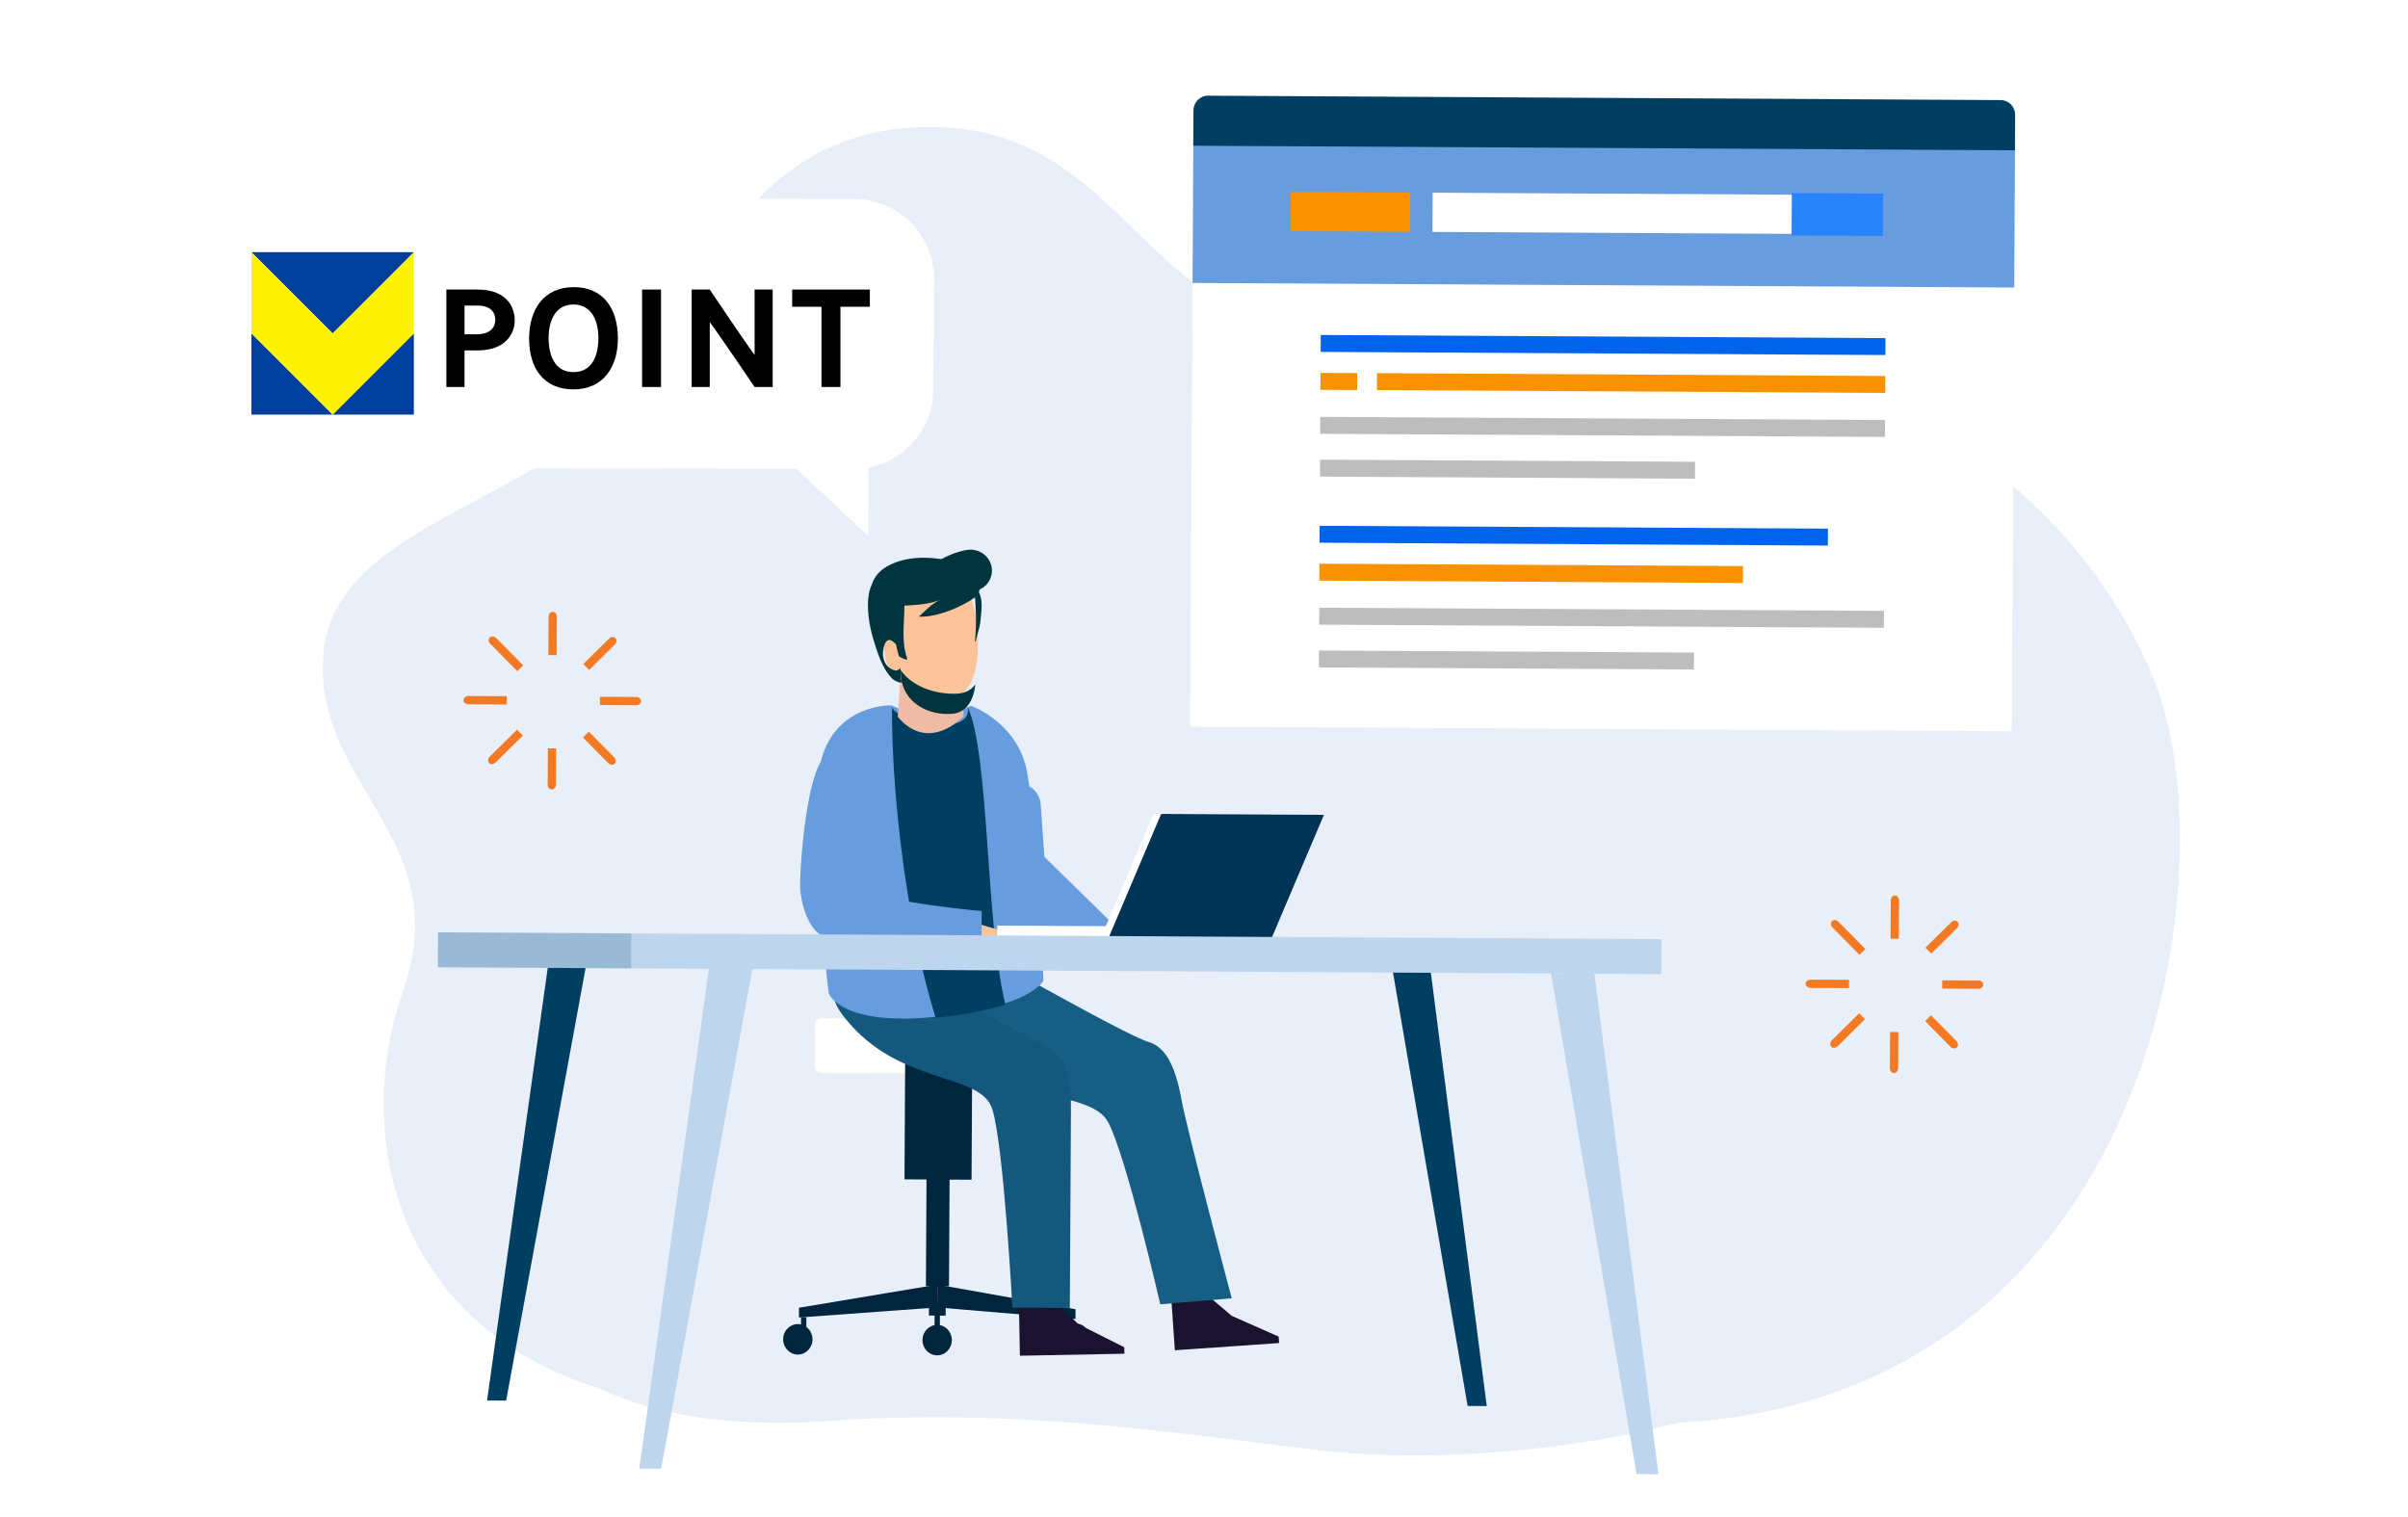 <?xml version="1.0" encoding="UTF-8"?><svg id="_レイヤー_2" xmlns="http://www.w3.org/2000/svg" xmlns:xlink="http://www.w3.org/1999/xlink" viewBox="0 0 810.76 510.8"><defs><style>.cls-1{fill:#bed5ee;}.cls-2{fill:#679ddf;}.cls-3{fill:#bdbdbd;}.cls-4{fill:#00263d;}.cls-5{fill:#0063eb;}.cls-6{fill:#15587e;}.cls-7{fill:#9ab9d5;}.cls-8{fill:#fff;}.cls-9{fill:#003456;}.cls-10{fill:#f37a23;}.cls-11{fill:#00353e;}.cls-12{fill:#1b1230;}.cls-13{fill:#003f61;}.cls-14{fill:#c47058;}.cls-15{fill:#f99200;}.cls-16{fill:#2984fc;}.cls-17{filter:url(#drop-shadow-1);}.cls-17,.cls-18{fill:#e8eff9;}.cls-19{fill:#165e84;}.cls-20{fill:#003e9d;}.cls-21{fill:#efbba5;}.cls-22{fill:#fac399;}.cls-23{fill:#fff200;}</style><filter id="drop-shadow-1" x="164.58" y="351.88" width="445.05" height="133.44" filterUnits="userSpaceOnUse"><feOffset dx="4.71" dy="4.71"/><feGaussianBlur result="blur" stdDeviation="0"/><feFlood flood-color="#000" flood-opacity=".08"/><feComposite in2="blur" operator="in"/><feComposite in="SourceGraphic"/></filter></defs><g id="Calque_1"><rect class="cls-8" width="810.76" height="510.8" rx="32.05" ry="32.05"/><path class="cls-18" d="M724.72,227.55c28.89,68.22-3.16,266.25-192.27,251.01-54.26-4.37-114.83-54.59-159.97-44.29-45.14,10.31-66.6,52.08-151.31,37.79-84.71-14.28-104.02-85.26-85.61-137.84,18.41-52.58-30.68-69.63-26.63-114.54,3.71-41.08,67.19-49.76,96.61-81.79,29.42-32.03,41.53-94.95,107.46-95.14,73.45-.2,70.18,83.88,168.7,72.17,108.88-12.94,206.58,26.58,243.01,112.63Z"/><path class="cls-17" d="M516.74,397.24c-97.87-20.36-94.49-55.95-220.76-42.34-87.47,9.43-144,46.21-129,79.23,11.32,24.91,45.68,44,107.94,39.58,62.26-4.42,115.76,4.05,164.04,9.84,60.76,7.29,153.64-8.7,167.71-33.36,14.06-24.66-23.05-39.03-89.93-52.94Z"/><rect class="cls-8" x="439.81" y="7.36" width="199.5" height="276.66" transform="translate(390.88 684.43) rotate(-89.68)"/><rect class="cls-2" x="515.02" y="-67.24" width="49.91" height="276.66" transform="translate(465.89 610.66) rotate(-89.68)"/><rect class="cls-5" x="536.87" y="21.09" width="5.7" height="190.15" transform="translate(420.57 655.23) rotate(-89.68)"/><rect class="cls-15" x="546.31" y="43.4" width="5.7" height="171.14" transform="translate(417.15 677.4) rotate(-89.68)"/><rect class="cls-15" x="447.9" y="122.24" width="5.7" height="12.36" transform="translate(319.84 578.46) rotate(-89.68)"/><rect class="cls-3" x="536.72" y="48.66" width="5.7" height="190.15" transform="translate(392.84 682.5) rotate(-89.68)"/><rect class="cls-3" x="504.69" y="94.83" width="5.7" height="126.27" transform="translate(346.77 664.63) rotate(-89.68)"/><rect class="cls-5" x="527.01" y="94.79" width="5.7" height="171.14" transform="translate(346.56 709.21) rotate(-89.68)"/><rect class="cls-15" x="512.67" y="121.72" width="5.7" height="142.61" transform="translate(319.64 707.48) rotate(-89.68)"/><rect class="cls-3" x="536.36" y="112.91" width="5.7" height="190.15" transform="translate(328.24 746.04) rotate(-89.68)"/><rect class="cls-3" x="504.34" y="159.09" width="5.7" height="126.27" transform="translate(282.16 728.17) rotate(-89.68)"/><rect class="cls-8" x="547.23" y=".37" width="13.2" height="143.02" transform="translate(478.88 625.3) rotate(-89.68)"/><rect class="cls-16" x="611.46" y="56.87" width="14.26" height="30.74" transform="translate(542.93 690.42) rotate(-89.68)"/><rect class="cls-15" x="448.03" y="51.19" width="13.2" height="40.28" transform="translate(380.79 525.56) rotate(-89.68)"/><path class="cls-13" d="M678.42,50.6l.07-11.98c.01-2.69-2.18-4.91-4.87-4.92l-266.86-1.48c-2.69-.01-4.91,2.18-4.92,4.87l-.07,11.98,276.65,1.53Z"/><path class="cls-8" d="M93.01,66.52l194.79.49c14.75.08,26.75,12.22,26.67,26.97l-.21,37.29c-.07,13.01-9.52,23.88-21.88,26.2l-.13,22.94-24.04-22.58-175.71-.38c-14.75-.08-26.75-12.22-26.67-26.97l.21-37.29c.08-14.75,12.22-26.75,26.97-26.67Z"/><rect class="cls-8" x="302.77" y="314.52" width="18.4" height="75.37" rx="2.2" ry="2.2" transform="translate(-41.96 662.22) rotate(-89.68)"/><polygon class="cls-4" points="269 443.61 315.58 440.21 315.62 432.52 269.02 440.32 269 443.61"/><polygon class="cls-4" points="362.11 444.13 315.58 440.21 315.62 432.52 362.13 440.83 362.11 444.13"/><ellipse class="cls-4" cx="268.61" cy="450.94" rx="5.13" ry="4.94" transform="translate(-183.81 717.04) rotate(-89.68)"/><ellipse class="cls-4" cx="362.08" cy="450.72" rx="5.13" ry="4.94" transform="translate(-90.65 810.3) rotate(-89.68)"/><rect class="cls-4" x="268.88" y="444.3" width="3.44" height="1.79" transform="translate(-176.1 713.32) rotate(-89.68)"/><rect class="cls-4" x="358.52" y="444.07" width="3.44" height="1.79" transform="translate(-86.71 802.73) rotate(-89.68)"/><ellipse class="cls-4" cx="315.52" cy="451.2" rx="5.13" ry="4.94" transform="translate(-137.42 764.21) rotate(-89.68)"/><rect class="cls-4" x="312.81" y="444.15" width="5.49" height="1.79" transform="translate(-131.24 758.12) rotate(-89.68)"/><rect class="cls-4" x="313.2" y="437.75" width="4.76" height="5.64" transform="translate(-126.74 753.7) rotate(-89.68)"/><rect class="cls-4" x="295.03" y="364.95" width="41.81" height="22.57" transform="translate(-62.05 690.08) rotate(-89.68)"/><rect class="cls-4" x="293.58" y="406.97" width="44.32" height="7.76" transform="translate(-96.85 724.3) rotate(-89.68)"/><polygon class="cls-12" points="430.67 452.2 403.97 454.06 400.24 454.31 395.57 454.64 394.41 437.89 407.7 437.1 414.75 443.07 430.52 450.04 430.67 452.2"/><rect class="cls-22" x="394.42" y="431.53" width="11.88" height="5.94" transform="translate(-29.07 28.71) rotate(-3.96)"/><polygon class="cls-12" points="378.58 455.8 351.82 456.32 348.08 456.39 343.4 456.48 343.08 439.69 356.39 439.57 363.13 445.88 378.54 453.63 378.58 455.8"/><rect class="cls-22" x="343.25" y="433.63" width="11.88" height="5.94" transform="translate(-8.38 6.84) rotate(-1.11)"/><path class="cls-19" d="M373.14,377.9c-6.15-11.73-38.03-6.59-60.39-25.83-22.36-19.24,35.04-21.45,35.04-21.45,0,0,32.91,18.45,38.84,20.18s9.15,8.37,11.13,19.25c1.98,10.88,16.96,67.09,16.96,67.09l-24.06,2.02s-11.37-49.54-17.51-61.26Z"/><path class="cls-6" d="M334.12,373.51c-3.88-12.66-31.15-7.62-49.58-30.65-18.43-23.03,35.97-7.33,35.97-7.33,0,0,27.17,14.37,32.68,17.16,5.51,2.79,7.45,9.91,7.39,20.97-.06,11.06-.37,66.73-.37,66.73l-19.35-.11s-2.86-54.11-6.74-66.77Z"/><path class="cls-2" d="M279.05,334.51s4.12,11.26,36.4,7.79c32.28-3.46,35.87-12.17,35.87-12.17,0,0-2.45-53.67-5.52-70.27-3.07-16.6-18.83-22.22-18.83-22.22l-13.63,5.53-13.22-5.68s-18.95-.64-23.8,19.08c-4.85,19.72,2.73,77.94,2.73,77.94Z"/><path class="cls-13" d="M315.66,342.63c-.21.02-.42.04-.63.06-8.81-27.94-14.88-71.88-14.7-104.88,0,0-.36,3.67,13.72,5.69,14.08,2.01,11.73-5.54,11.73-5.54,7.46,16.13,5.95,72.6,12.72,100.25-5.27,1.71-12.61,3.33-22.84,4.43Z"/><path class="cls-2" d="M350.4,270.77l1.24,17.73,23.66,23.17c.29,4.11-6.73,8.78-10.84,9.07l-13.95-1.94c-.72-13.68-2.23-39.19-4.05-54.1,2.18,1.18,3.75,3.42,3.93,6.07Z"/><path class="cls-22" d="M311.46,313.98l3.68-7.13,23.34,6.91c2.89-.69,6.58-1.1,10.6-1.08,9.23.05,16.7,2.34,16.68,5.1s-7.51,4.97-16.74,4.92c-6-.03-11.25-1.01-14.19-2.45l-23.38-6.27Z"/><path class="cls-2" d="M269.39,297.73c.05-8.29,2.16-33.55,6.94-41.16,4.78-7.61,2.93-.09,8.89.22h0c5.96.31,10.59,5.45,10.28,11.41,0,0-5.6,27.84-1.66,31.73s36.7,6.83,36.7,6.83l-.11,19.35s-49.05-9-53.51-10.98c-4.46-1.98-7.58-10.87-7.53-17.4Z"/><path class="cls-22" d="M363.41,320.14c.81-2.78,2.61-5.32,5.14-7.43,2.4-.39,5.16-.6,8.1-.58,9.23.05,16.7,2.34,16.68,5.1-.02,2.77-7.51,4.97-16.74,4.92-5.37-.03-10.13-.82-13.18-2.01Z"/><path class="cls-21" d="M324.49,226.44l-.08,14.77s-11.6,12.58-22.12.17l1.01-15.06,21.2.12Z"/><path class="cls-14" d="M313.15,236.47c.28.04.57.07.85.1,3.55.29,6.83-.7,9.5-2.85.24-.19.25-.53.01-.75-.23-.22-.62-.25-.86-.05-2.42,1.95-5.39,2.84-8.6,2.59-3.34-.27-6.19-1.86-8.47-4.71-.2-.25-.58-.32-.85-.16-.27.16-.33.49-.14.74,2.28,2.86,5.22,4.61,8.55,5.1Z"/><path class="cls-22" d="M328.9,209.67c1.32,12.05-.32,25.07-9.78,25.87-9.84.83-20.19-4.84-21.51-16.89-1.32-12.05,5.21-23.39,14.58-25.33,9.37-1.94,15.39,4.3,16.71,16.35Z"/><path class="cls-11" d="M329.58,199.4c.5-1.24.35-2.72-.69-4.36-.21-.33-.45-.66-.73-1.02-1.18-1.53-2.9-2.96-4.47-4.21-.05,0-.11,0-.16.02-7.76-2.46-16.75-3.09-23.8.31-3.45,1.61-5.38,4.05-6.27,6.87-1.84,3.79-1.34,9.92-.36,14.53.26,1.26.55,2.4.85,3.35,1.34,4.43,3.06,10.43,6.67,13.8.75.61,1.97,1.23,3.08,1.11.06-.01.11-.02.16-.03-.13-.2-.26-.41-.38-.63-.35-1.34-.26-2.84-.26-4.17-.55.49-1,.75-1.51.78-.49.03-1.04-.16-1.78-.6-1.92-1.06-2.58-3.05-2.65-5.13,0-.53.1-1.47.33-2.36.01-.01.01-.03.02-.04.18-.63.43-1.22.79-1.62.29-.31.62-.52,1.06-.51.6,0,1.6.77,2.12,1.4.04.06.08.11.12.16.11.63.25,1.26.4,1.87.16.71.37,1.42.59,2.11.85.43,1.71.99,2.66,1.1l.04-.46c-1.34-3.83-1.29-7.86-1.11-11.9.04-.98.1-1.97.13-2.96.04-.92.07-1.83.08-2.74v-.14c4.22-.24,8.53-.49,12.16-2-1.41.61-2.61,1.46-3.71,2.4-.37.31-.73.64-1.08.96-.85.78-1.66,1.58-2.51,2.32,4.81.37,12.02-2.25,16.92-5.17.7-.43,1.36-.85,1.96-1.28l.02.02.02.03c.09,1.04.15,2.1.19,3.17.19,3.8.18,7.74-.21,11.57.06,0,.14,0,.23.02.2-1.01.5-2,.78-2.98.38-1.34.73-2.68.85-4.1.24-2.76.93-6.89-.56-9.47Z"/><path class="cls-11" d="M312.18,193.32c-.02,3.89,10.55,5.83,14.54,5.85,3.99.02,7.24-3.11,7.26-7.01.02-3.89-3.19-7.06-7.18-7.09s-14.6,4.35-14.62,8.24Z"/><path class="cls-11" d="M321.86,233.58c3.05-.09,5.17-1.28,6.57-3.16-.66,5.33-2.92,9.55-7.89,9.93-7.85.6-16.1-3.51-17.16-12.23-.1-.84-.14-1.68-.13-2.5,3.78,5.45,11.42,8.17,18.61,7.96Z"/><rect class="cls-8" x="352.82" y="294.69" width="5.55" height="39.66" transform="translate(39.1 668.36) rotate(-89.68)"/><polygon class="cls-8" points="370.21 316.84 425.02 317.14 443.18 274.34 388.38 274.04 370.21 316.84"/><polygon class="cls-9" points="372.79 316.85 427.59 317.16 445.76 274.36 390.95 274.05 372.79 316.85"/><rect class="cls-1" x="380.09" y="147.73" width="11.77" height="346.78" transform="translate(62.72 705.31) rotate(-89.68)"/><rect class="cls-7" x="174.13" y="287.41" width="11.77" height="65.14" transform="translate(-140.96 498.22) rotate(-89.68)"/><polygon class="cls-1" points="215.24 494.48 222.62 494.52 253.3 326.27 238.69 326.19 215.24 494.48"/><polygon class="cls-13" points="163.99 471.55 170.42 471.59 197.16 325.96 184.42 325.89 163.99 471.55"/><polygon class="cls-1" points="558.4 496.38 551.02 496.34 522.21 327.76 536.82 327.85 558.4 496.38"/><polygon class="cls-13" points="500.58 473.42 494.14 473.39 469.02 327.47 481.76 327.54 500.58 473.42"/><path class="cls-10" d="M184.7,207.67l-.07,12.91,2.79.02.07-12.91c0-.93-.62-1.69-1.39-1.69s-1.4.75-1.41,1.68Z"/><path class="cls-10" d="M184.39,264.11c0,.93.62,1.69,1.39,1.69.77,0,1.4-.75,1.41-1.68l.07-12.14-2.79-.02-.07,12.14Z"/><path class="cls-10" d="M156.04,235.73c0,.77.75,1.4,1.68,1.41l12.91.07.02-2.79-12.91-.07c-.93,0-1.69.62-1.69,1.39Z"/><path class="cls-10" d="M214.17,234.66l-12.14-.07-.02,2.79,12.14.07c.93,0,1.69-.62,1.69-1.39s-.75-1.4-1.68-1.41Z"/><path class="cls-10" d="M165.1,216.81l9.08,9.18,1.98-1.96-9.08-9.18c-.65-.66-1.63-.76-2.18-.22s-.46,1.52.19,2.18Z"/><path class="cls-10" d="M204.79,256.94c.65.66,1.63.76,2.18.22s.46-1.52-.19-2.18l-8.53-8.63-1.98,1.96,8.53,8.63Z"/><path class="cls-10" d="M164.68,256.93c.54.55,1.52.46,2.18-.19l9.18-9.08-1.96-1.98-9.18,9.08c-.66.65-.76,1.63-.22,2.18Z"/><path class="cls-10" d="M205.03,215.06l-8.63,8.53,1.96,1.98,8.63-8.53c.66-.65.76-1.63.22-2.18s-1.52-.46-2.18.19Z"/><g id="_ロゴ"><polygon class="cls-20" points="84.66 139.6 112 139.6 84.66 112.25 84.66 139.6"/><polygon class="cls-20" points="139.35 139.6 139.35 112.25 112 139.6 139.35 139.6"/><polygon class="cls-20" points="139.35 84.91 84.66 84.91 84.66 84.91 112 112.25 139.35 84.91"/><polygon class="cls-23" points="112 112.25 84.66 84.91 84.66 112.25 112 139.6 139.35 112.25 139.35 84.91 112 112.25"/><path d="M160.8,97.49c9.24,0,12.5,5.35,12.5,10.38,0,4.67-3.26,10.09-12.45,10.11h-4.45v12.32h-6.11v-32.81h10.52-.01ZM160.6,112.55c3.84,0,6.16-1.82,6.16-4.9,0-1.42-.58-4.76-5.96-4.76h-4.4v9.66h4.2Z"/><path d="M208.04,113.96c0,9.82-5.06,17.15-14.99,17.15s-14.9-7.1-14.9-17.06,5.01-17.37,15.04-17.37,14.86,7.33,14.86,17.28h-.01ZM201.48,113.83c0-5.6-2.14-11.3-8.43-11.3s-8.34,5.84-8.34,11.3,1.89,11.46,8.34,11.46,8.43-5.78,8.43-11.46Z"/><path d="M222.56,130.3h-6.38v-32.81h6.38v32.81Z"/><path d="M254.07,130.3s-12.56-18.54-15.1-21.87v21.87h-6.09v-32.81h6.09s12.56,18.72,15.1,22.02v-22.02h6.09v32.81h-6.09Z"/><path d="M282.97,103.29v27.01h-6.38v-27.01h-9.87v-5.8h26.16v5.8h-9.91Z"/></g><path class="cls-10" d="M636.61,303.16l-.07,12.91,2.79.02.07-12.91c0-.93-.62-1.69-1.39-1.69s-1.4.75-1.41,1.68Z"/><path class="cls-10" d="M636.3,359.61c0,.93.62,1.69,1.39,1.69s1.4-.75,1.41-1.68l.07-12.14-2.79-.02-.07,12.14Z"/><path class="cls-10" d="M607.94,331.23c0,.77.75,1.4,1.68,1.41l12.91.07.02-2.79-12.91-.07c-.93,0-1.69.62-1.69,1.39Z"/><path class="cls-10" d="M666.08,330.15l-12.14-.07-.02,2.79,12.14.07c.93,0,1.69-.62,1.69-1.39s-.75-1.4-1.68-1.41Z"/><path class="cls-10" d="M617.01,312.31l9.08,9.18,1.98-1.96-9.08-9.18c-.65-.66-1.63-.76-2.18-.22s-.46,1.52.19,2.18Z"/><path class="cls-10" d="M656.7,352.44c.65.66,1.63.76,2.18.22s.46-1.52-.19-2.18l-8.53-8.63-1.98,1.96,8.53,8.63Z"/><path class="cls-10" d="M616.58,352.42c.54.55,1.52.46,2.18-.19l9.18-9.08-1.96-1.98-9.18,9.08c-.66.65-.76,1.63-.22,2.18Z"/><path class="cls-10" d="M656.93,310.56l-8.63,8.53,1.96,1.98,8.63-8.53c.66-.65.76-1.63.22-2.18s-1.52-.46-2.18.19Z"/></g></svg>